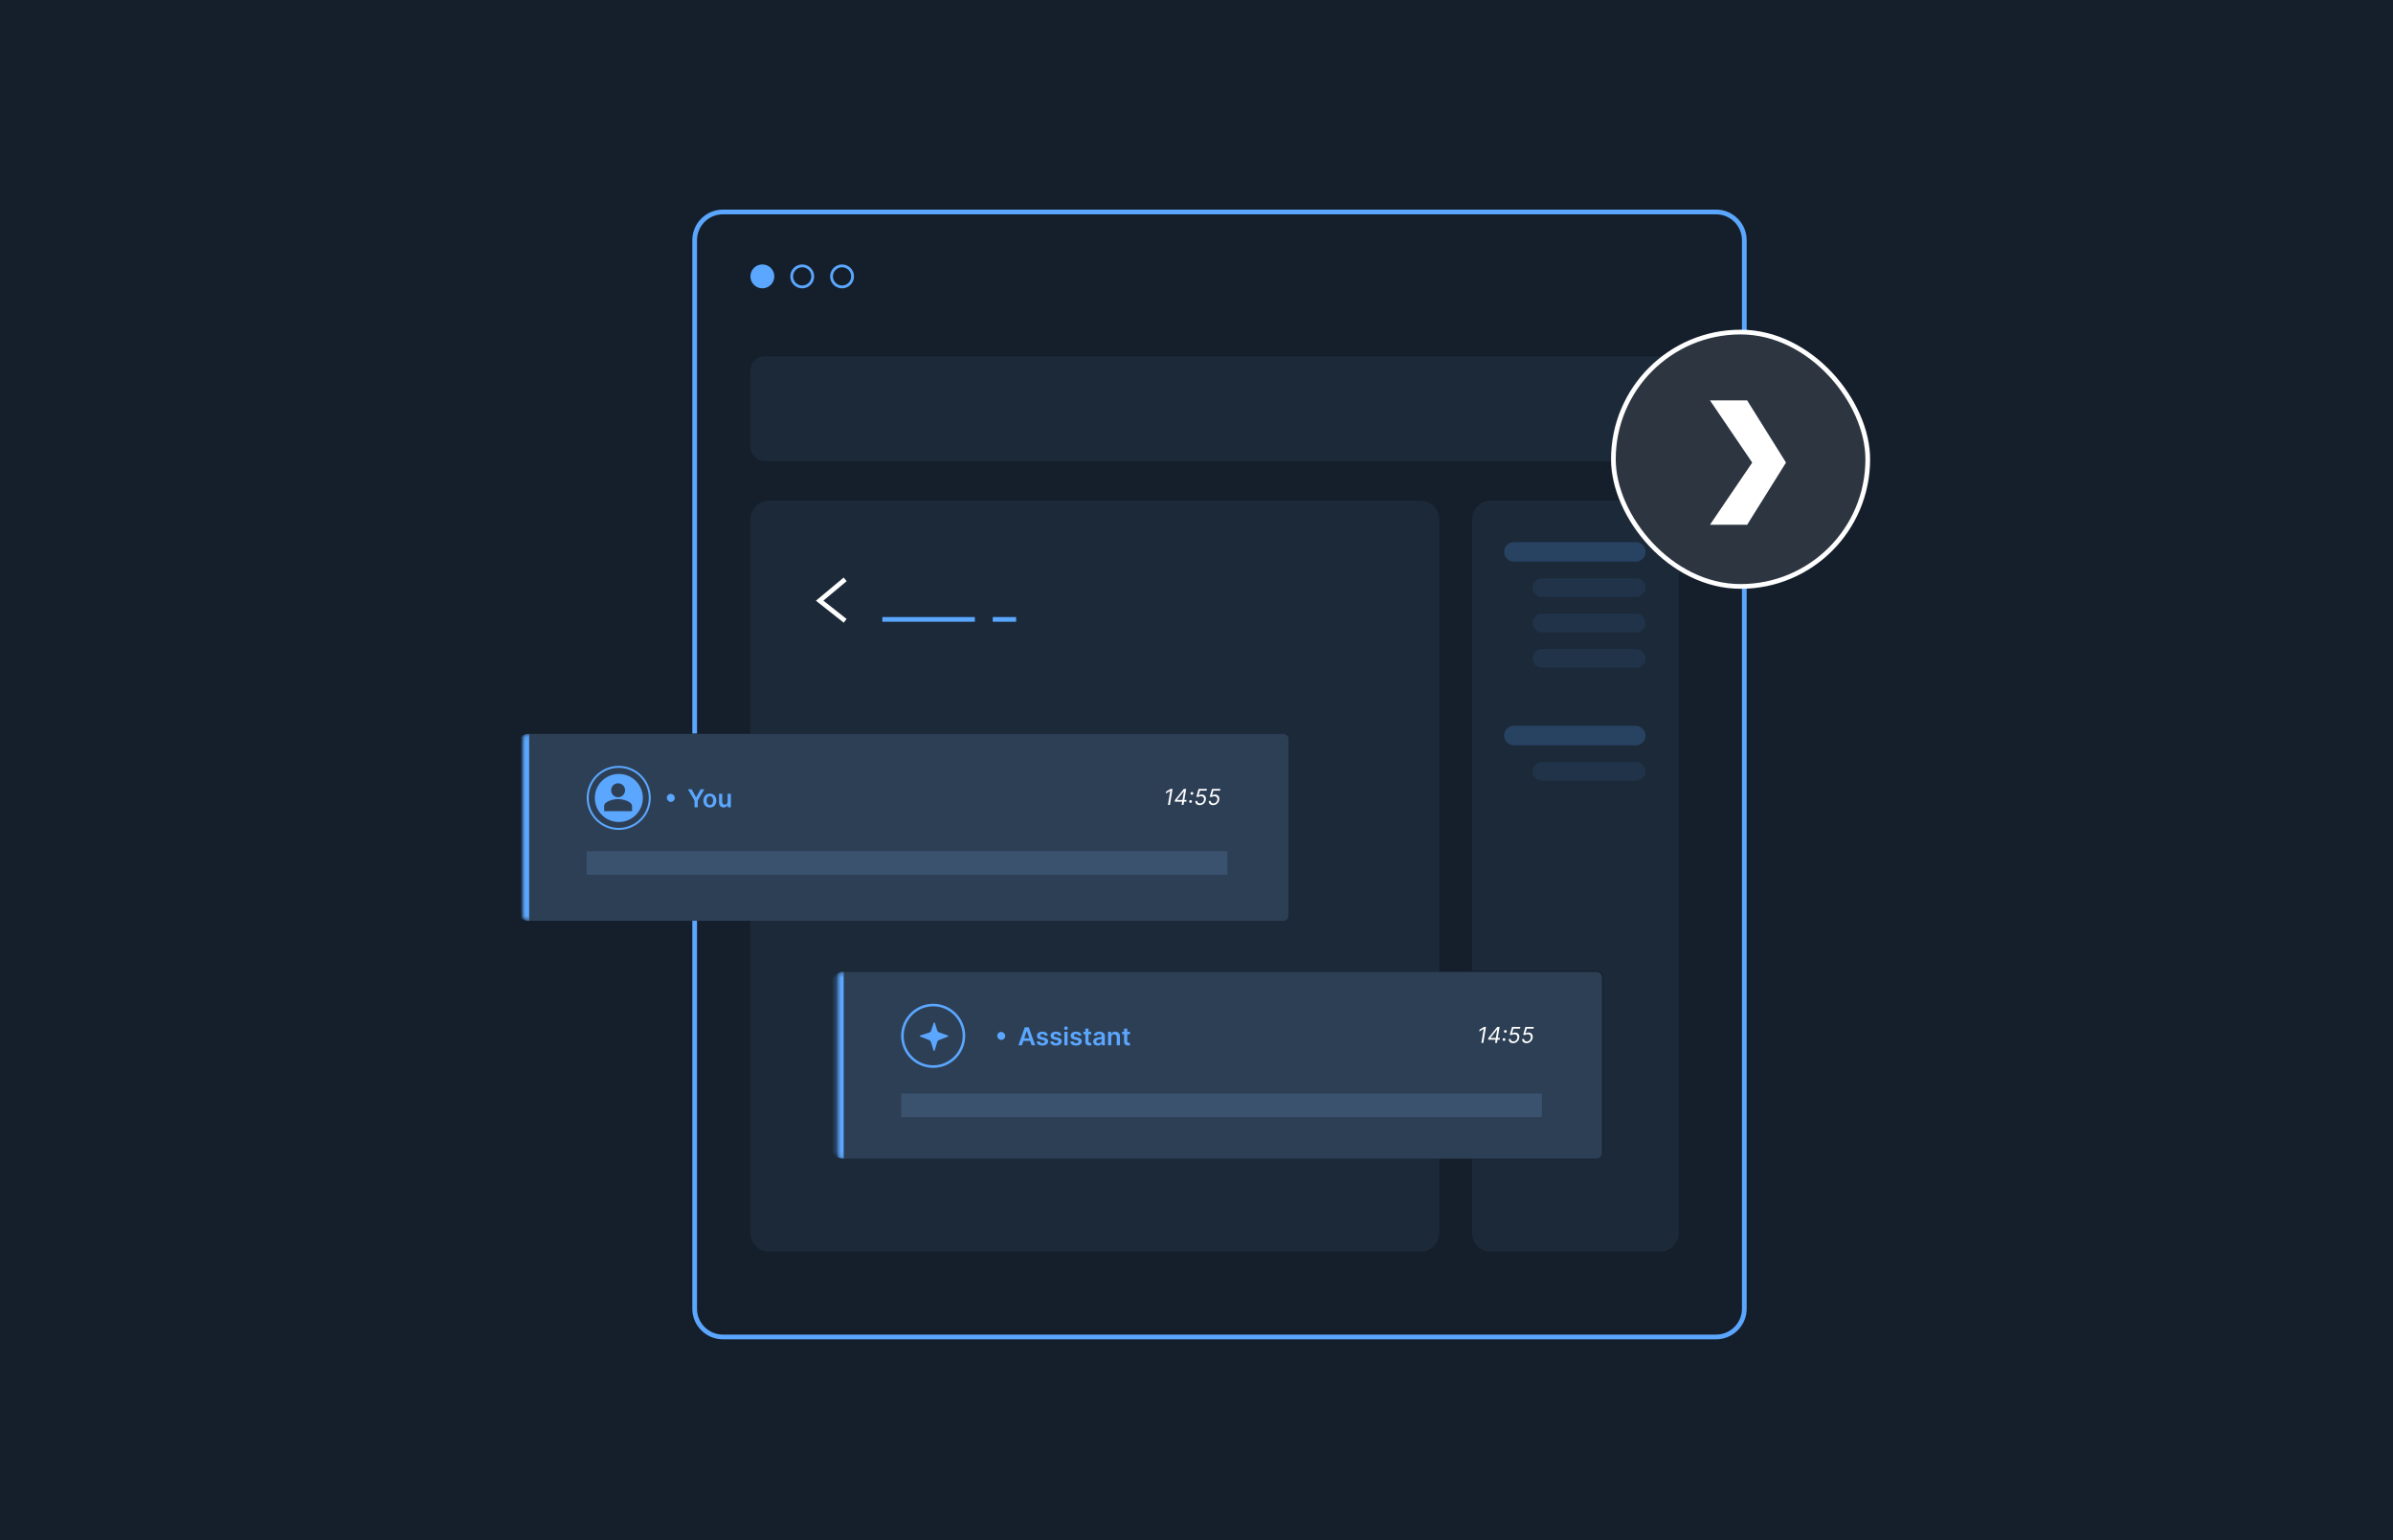 <svg width="508" height="327" viewBox="0 0 508 327" fill="none" xmlns="http://www.w3.org/2000/svg">
<rect x="0" y="0" width="508" height="327" fill="#808080" stroke="none"/>
<g clip-path="url(#clip0_2609_2637)">
<rect width="508" height="327" fill="#151F2B"/>
<path fill-rule="evenodd" clip-rule="evenodd" d="M159.305 110.278C159.305 108.069 161.096 106.278 163.305 106.278H301.534C303.743 106.278 305.534 108.069 305.534 110.278V206.349H179.9C179.182 206.349 178.6 206.931 178.6 207.649V244.696C178.6 245.414 179.182 245.996 179.9 245.996H305.534V261.738C305.534 263.947 303.743 265.738 301.534 265.738H163.305C161.096 265.738 159.305 263.947 159.305 261.738V195.463H272.349C273.067 195.463 273.649 194.881 273.649 194.163V157.116C273.649 156.398 273.067 155.816 272.349 155.816H159.305V110.278Z" fill="#1B2939"/>
<line x1="187.309" y1="131.5" x2="206.948" y2="131.5" stroke="#5BA7FF"/>
<line x1="210.746" y1="131.5" x2="215.712" y2="131.5" stroke="#5BA7FF"/>
<path d="M179.418 123L174 127.524L179.418 131.804" stroke="white"/>
<path d="M147.468 155.735V51C147.468 47.686 150.154 45 153.468 45H364.294C367.608 45 370.294 47.686 370.294 51V277.842C370.294 281.155 367.608 283.842 364.294 283.842H153.468C150.154 283.842 147.468 281.155 147.468 277.842V195.463" stroke="#5BA7FF"/>
<rect x="159.305" y="75.639" width="197.062" height="22.283" rx="3" fill="#1B2939"/>
<circle cx="161.842" cy="58.678" r="2.537" fill="#5BA7FF"/>
<circle cx="170.299" cy="58.678" r="2.237" stroke="#5BA7FF" stroke-width="0.6"/>
<circle cx="178.757" cy="58.678" r="2.237" stroke="#5BA7FF" stroke-width="0.6"/>
<mask id="path-11-inside-1_2609_2637" fill="white">
<path d="M111 156.945C111 156.321 111.505 155.816 112.129 155.816H272.432C273.055 155.816 273.561 156.321 273.561 156.945V194.364C273.561 194.987 273.055 195.493 272.432 195.493H112.129C111.505 195.493 111 194.987 111 194.364V156.945Z"/>
</mask>
<path d="M111 156.945C111 156.321 111.505 155.816 112.129 155.816H272.432C273.055 155.816 273.561 156.321 273.561 156.945V194.364C273.561 194.987 273.055 195.493 272.432 195.493H112.129C111.505 195.493 111 194.987 111 194.364V156.945Z" fill="#2D3F55"/>
<path d="M111 155.816H273.561H111ZM273.561 195.493H111H273.561ZM112.129 195.493C110.768 195.493 109.665 194.39 109.665 193.029V158.28C109.665 156.919 110.768 155.816 112.129 155.816H112.335C112.335 155.816 112.335 156.321 112.335 156.945V194.364C112.335 194.987 112.335 195.493 112.335 195.493H112.129ZM273.561 155.816V195.493V155.816Z" fill="#5BA7FF" mask="url(#path-11-inside-1_2609_2637)"/>
<circle cx="131.35" cy="169.392" r="6.59" stroke="#5BA7FF" stroke-width="0.425"/>
<path fill-rule="evenodd" clip-rule="evenodd" d="M131.371 174.516C134.189 174.516 136.473 172.231 136.473 169.413C136.473 166.596 134.189 164.311 131.371 164.311C128.553 164.311 126.269 166.596 126.269 169.413C126.269 172.231 128.553 174.516 131.371 174.516ZM134.177 171.128C134.177 170.138 132.205 169.647 131.215 169.647C130.225 169.647 128.253 170.119 128.253 171.109V172.219H134.177V171.128ZM132.696 167.776C132.696 166.958 132.033 166.295 131.215 166.295C130.397 166.295 129.734 166.958 129.734 167.776C129.734 168.594 130.397 169.257 131.215 169.257C132.033 169.257 132.696 168.594 132.696 167.776Z" fill="#5BA7FF"/>
<rect x="141.554" y="168.542" width="1.701" height="1.701" rx="0.85" fill="#5BA7FF"/>
<path d="M146.04 167.566H146.823L147.759 169.258H147.796L148.732 167.566H149.515L148.123 169.964V171.392H147.432V169.964L146.04 167.566ZM150.693 171.448C150.413 171.448 150.17 171.386 149.965 171.263C149.759 171.14 149.6 170.967 149.486 170.745C149.374 170.524 149.318 170.265 149.318 169.968C149.318 169.672 149.374 169.412 149.486 169.189C149.6 168.966 149.759 168.793 149.965 168.67C150.17 168.546 150.413 168.485 150.693 168.485C150.973 168.485 151.216 168.546 151.422 168.67C151.627 168.793 151.786 168.966 151.898 169.189C152.012 169.412 152.068 169.672 152.068 169.968C152.068 170.265 152.012 170.524 151.898 170.745C151.786 170.967 151.627 171.14 151.422 171.263C151.216 171.386 150.973 171.448 150.693 171.448ZM150.697 170.906C150.849 170.906 150.976 170.864 151.078 170.781C151.18 170.696 151.256 170.583 151.306 170.441C151.357 170.299 151.383 170.141 151.383 169.966C151.383 169.791 151.357 169.632 151.306 169.49C151.256 169.347 151.18 169.233 151.078 169.148C150.976 169.063 150.849 169.021 150.697 169.021C150.541 169.021 150.412 169.063 150.308 169.148C150.206 169.233 150.13 169.347 150.079 169.49C150.029 169.632 150.004 169.791 150.004 169.966C150.004 170.141 150.029 170.299 150.079 170.441C150.13 170.583 150.206 170.696 150.308 170.781C150.412 170.864 150.541 170.906 150.697 170.906ZM154.471 170.185V168.522H155.148V171.392H154.492V170.882H154.462C154.397 171.042 154.291 171.174 154.143 171.276C153.996 171.378 153.814 171.429 153.599 171.429C153.411 171.429 153.244 171.387 153.1 171.304C152.957 171.219 152.845 171.097 152.764 170.936C152.683 170.774 152.642 170.579 152.642 170.349V168.522H153.319V170.245C153.319 170.427 153.368 170.571 153.468 170.678C153.568 170.785 153.698 170.839 153.86 170.839C153.96 170.839 154.057 170.815 154.15 170.766C154.243 170.717 154.32 170.645 154.38 170.549C154.441 170.452 154.471 170.331 154.471 170.185Z" fill="#5BA7FF"/>
<path d="M248.914 167.49L248.349 170.892H247.938L248.429 167.922H248.409L247.486 168.474L247.559 168.055L248.502 167.49H248.914ZM249.368 170.194L249.421 169.855L251.307 167.49H251.553L251.467 168.015H251.301L249.872 169.802V169.829H251.885L251.826 170.194H249.368ZM250.849 170.892L250.982 170.088L251.008 169.935L251.414 167.49H251.806L251.241 170.892H250.849ZM252.744 170.457C252.659 170.457 252.589 170.428 252.533 170.37C252.476 170.312 252.447 170.241 252.445 170.158C252.444 170.075 252.473 170.006 252.533 169.95C252.592 169.894 252.663 169.865 252.744 169.865C252.826 169.865 252.896 169.894 252.956 169.952C253.016 170.009 253.045 170.078 253.043 170.158C253.041 170.213 253.027 170.263 252.999 170.309C252.973 170.354 252.937 170.39 252.891 170.417C252.847 170.443 252.798 170.457 252.744 170.457ZM253.029 168.736C252.945 168.736 252.875 168.707 252.818 168.65C252.762 168.591 252.733 168.52 252.73 168.437C252.729 168.354 252.759 168.285 252.818 168.23C252.878 168.173 252.948 168.145 253.029 168.145C253.111 168.145 253.182 168.174 253.242 168.231C253.302 168.289 253.33 168.357 253.328 168.437C253.327 168.493 253.313 168.543 253.285 168.588C253.258 168.634 253.222 168.67 253.177 168.696C253.133 168.723 253.084 168.736 253.029 168.736ZM254.673 170.938C254.478 170.938 254.308 170.9 254.164 170.822C254.021 170.745 253.913 170.638 253.841 170.503C253.769 170.368 253.743 170.214 253.763 170.042H254.161C254.151 170.194 254.2 170.321 254.309 170.422C254.419 170.523 254.56 170.573 254.732 170.573C254.872 170.573 255.002 170.54 255.121 170.475C255.242 170.41 255.343 170.32 255.423 170.206C255.505 170.092 255.558 169.962 255.583 169.816C255.607 169.667 255.597 169.534 255.551 169.417C255.506 169.3 255.432 169.207 255.33 169.14C255.228 169.072 255.104 169.038 254.958 169.038C254.855 169.038 254.746 169.055 254.631 169.088C254.517 169.12 254.42 169.161 254.34 169.211L253.962 169.165L254.447 167.49H256.214L256.154 167.856H254.732L254.447 168.859H254.467C254.546 168.803 254.641 168.757 254.751 168.721C254.861 168.685 254.975 168.666 255.091 168.666C255.299 168.666 255.477 168.716 255.623 168.816C255.77 168.914 255.876 169.05 255.94 169.223C256.005 169.394 256.019 169.59 255.981 169.809C255.946 170.026 255.866 170.22 255.741 170.39C255.617 170.56 255.462 170.694 255.276 170.792C255.091 170.89 254.89 170.938 254.673 170.938ZM257.518 170.938C257.323 170.938 257.154 170.9 257.01 170.822C256.866 170.745 256.758 170.638 256.686 170.503C256.614 170.368 256.588 170.214 256.608 170.042H257.007C256.997 170.194 257.046 170.321 257.154 170.422C257.264 170.523 257.405 170.573 257.578 170.573C257.717 170.573 257.847 170.54 257.967 170.475C258.087 170.41 258.188 170.32 258.269 170.206C258.351 170.092 258.404 169.962 258.428 169.816C258.453 169.667 258.442 169.534 258.397 169.417C258.351 169.3 258.278 169.207 258.176 169.14C258.074 169.072 257.95 169.038 257.804 169.038C257.701 169.038 257.592 169.055 257.477 169.088C257.363 169.12 257.266 169.161 257.186 169.211L256.807 169.165L257.292 167.49H259.059L259 167.856H257.578L257.292 168.859H257.312C257.392 168.803 257.487 168.757 257.596 168.721C257.707 168.685 257.82 168.666 257.937 168.666C258.145 168.666 258.322 168.716 258.468 168.816C258.615 168.914 258.721 169.05 258.785 169.223C258.851 169.394 258.864 169.59 258.827 169.809C258.791 170.026 258.711 170.22 258.586 170.39C258.462 170.56 258.307 170.694 258.121 170.792C257.936 170.89 257.735 170.938 257.518 170.938Z" fill="white"/>
<rect x="124.547" y="180.71" width="136" height="5" fill="#3A526E"/>
<path fill-rule="evenodd" clip-rule="evenodd" d="M316.499 106.278C314.29 106.278 312.499 108.069 312.499 110.278V206.085H338.994C339.712 206.085 340.294 206.667 340.294 207.385V244.785C340.294 245.503 339.712 246.085 338.994 246.085H312.499V261.738C312.499 263.947 314.29 265.738 316.499 265.738H352.368C354.577 265.738 356.368 263.947 356.368 261.738V110.278C356.368 108.069 354.577 106.278 352.368 106.278H316.499Z" fill="#1B2939"/>
<path d="M319.294 117.16C319.294 116.014 320.223 115.085 321.369 115.085H347.255C348.401 115.085 349.33 116.014 349.33 117.16C349.33 118.307 348.401 119.236 347.255 119.236H321.369C320.223 119.236 319.294 118.307 319.294 117.16Z" fill="#5BA7FF" fill-opacity="0.2"/>
<path d="M325.33 124.754C325.33 123.649 326.226 122.754 327.33 122.754H347.33C348.435 122.754 349.33 123.649 349.33 124.754C349.33 125.858 348.435 126.754 347.33 126.754H327.33C326.226 126.754 325.33 125.858 325.33 124.754Z" fill="#5BA7FF" fill-opacity="0.08"/>
<path d="M325.33 132.271C325.33 131.167 326.226 130.271 327.33 130.271H347.33C348.435 130.271 349.33 131.167 349.33 132.271C349.33 133.376 348.435 134.271 347.33 134.271H327.33C326.226 134.271 325.33 133.376 325.33 132.271Z" fill="#5BA7FF" fill-opacity="0.08"/>
<path d="M325.33 139.789C325.33 138.684 326.226 137.789 327.33 137.789H347.33C348.435 137.789 349.33 138.684 349.33 139.789C349.33 140.893 348.435 141.789 347.33 141.789H327.33C326.226 141.789 325.33 140.893 325.33 139.789Z" fill="#5BA7FF" fill-opacity="0.08"/>
<path d="M319.294 156.16C319.294 155.014 320.223 154.085 321.369 154.085H347.255C348.401 154.085 349.33 155.014 349.33 156.16C349.33 157.307 348.401 158.236 347.255 158.236H321.369C320.223 158.236 319.294 157.307 319.294 156.16Z" fill="#5BA7FF" fill-opacity="0.2"/>
<path d="M325.33 163.754C325.33 162.649 326.226 161.754 327.33 161.754H347.33C348.435 161.754 349.33 162.649 349.33 163.754C349.33 164.858 348.435 165.754 347.33 165.754H327.33C326.226 165.754 325.33 164.858 325.33 163.754Z" fill="#5BA7FF" fill-opacity="0.08"/>
<mask id="path-26-inside-2_2609_2637" fill="white">
<path d="M177.772 207.478C177.772 206.855 178.277 206.349 178.9 206.349H338.967C339.59 206.349 340.096 206.855 340.096 207.478V244.867C340.096 245.49 339.59 245.996 338.967 245.996H178.9C178.277 245.996 177.772 245.49 177.772 244.867V207.478Z"/>
</mask>
<path d="M177.772 207.478C177.772 206.855 178.277 206.349 178.9 206.349H338.967C339.59 206.349 340.096 206.855 340.096 207.478V244.867C340.096 245.49 339.59 245.996 338.967 245.996H178.9C178.277 245.996 177.772 245.49 177.772 244.867V207.478Z" fill="#2D3F55"/>
<path d="M177.772 206.349H340.096H177.772ZM340.096 245.996H177.772H340.096ZM178.9 245.996C177.54 245.996 176.437 244.893 176.437 243.532V208.813C176.437 207.452 177.54 206.349 178.9 206.349H179.106C179.106 206.349 179.106 206.855 179.106 207.478V244.867C179.106 245.49 179.106 245.996 179.106 245.996H178.9ZM340.096 206.349V245.996V206.349Z" fill="#5BA7FF" mask="url(#path-26-inside-2_2609_2637)"/>
<g clip-path="url(#clip1_2609_2637)">
<path d="M195.38 219.83C195.265 219.866 195.265 220.048 195.38 220.085L197.246 220.814C197.437 220.887 197.551 221.033 197.627 221.216L198.161 223.003C198.199 223.112 198.389 223.112 198.427 223.003L198.961 221.216C198.999 221.033 199.151 220.887 199.341 220.814L201.208 220.085C201.322 220.048 201.322 219.866 201.208 219.83L199.341 219.173C199.151 219.1 198.999 218.954 198.961 218.772L198.465 217.167C198.427 217.058 198.237 217.058 198.199 217.167L197.665 218.808C197.627 218.991 197.475 219.137 197.284 219.21L195.38 219.83Z" fill="#5BA7FF"/>
<path d="M204.905 219.907C204.905 223.664 201.859 226.71 198.102 226.71C194.345 226.71 191.299 223.664 191.299 219.907C191.299 216.15 194.345 213.104 198.102 213.104C201.859 213.104 204.905 216.15 204.905 219.907ZM191.843 219.907C191.843 223.364 194.645 226.166 198.102 226.166C201.558 226.166 204.36 223.364 204.36 219.907C204.36 216.451 201.558 213.649 198.102 213.649C194.645 213.649 191.843 216.451 191.843 219.907Z" fill="#5BA7FF"/>
</g>
<rect x="211.697" y="219.075" width="1.701" height="1.701" rx="0.85" fill="#5BA7FF"/>
<path d="M216.936 221.925H216.196L217.543 218.099H218.399L219.748 221.925H219.008L217.986 218.884H217.956L216.936 221.925ZM216.961 220.425H218.978V220.982H216.961V220.425ZM222.444 219.814L221.827 219.881C221.81 219.819 221.779 219.761 221.736 219.706C221.694 219.651 221.636 219.607 221.564 219.573C221.492 219.54 221.403 219.523 221.299 219.523C221.158 219.523 221.04 219.553 220.944 219.614C220.849 219.675 220.802 219.754 220.804 219.852C220.802 219.935 220.833 220.003 220.895 220.055C220.959 220.107 221.063 220.15 221.209 220.184L221.698 220.289C221.97 220.347 222.172 220.44 222.304 220.567C222.437 220.694 222.504 220.86 222.506 221.066C222.504 221.246 222.451 221.406 222.347 221.544C222.243 221.681 222.1 221.788 221.915 221.866C221.731 221.943 221.519 221.981 221.28 221.981C220.929 221.981 220.646 221.908 220.432 221.761C220.218 221.613 220.09 221.407 220.049 221.142L220.708 221.079C220.738 221.208 220.802 221.306 220.899 221.372C220.996 221.438 221.122 221.471 221.278 221.471C221.439 221.471 221.568 221.438 221.665 221.372C221.763 221.306 221.812 221.225 221.812 221.128C221.812 221.045 221.781 220.977 221.717 220.924C221.655 220.87 221.558 220.829 221.426 220.801L220.936 220.698C220.661 220.641 220.457 220.544 220.325 220.408C220.193 220.271 220.128 220.098 220.129 219.889C220.128 219.712 220.176 219.559 220.273 219.429C220.371 219.298 220.508 219.198 220.682 219.127C220.858 219.054 221.06 219.018 221.289 219.018C221.626 219.018 221.89 219.09 222.083 219.233C222.278 219.376 222.398 219.57 222.444 219.814ZM225.331 219.814L224.715 219.881C224.697 219.819 224.667 219.761 224.623 219.706C224.581 219.651 224.524 219.607 224.451 219.573C224.379 219.54 224.291 219.523 224.186 219.523C224.045 219.523 223.927 219.553 223.831 219.614C223.736 219.675 223.69 219.754 223.691 219.852C223.69 219.935 223.72 220.003 223.783 220.055C223.846 220.107 223.951 220.15 224.096 220.184L224.586 220.289C224.857 220.347 225.059 220.44 225.191 220.567C225.324 220.694 225.392 220.86 225.393 221.066C225.392 221.246 225.339 221.406 225.234 221.544C225.131 221.681 224.987 221.788 224.803 221.866C224.618 221.943 224.407 221.981 224.167 221.981C223.816 221.981 223.533 221.908 223.319 221.761C223.105 221.613 222.977 221.407 222.936 221.142L223.596 221.079C223.626 221.208 223.689 221.306 223.786 221.372C223.883 221.438 224.01 221.471 224.166 221.471C224.326 221.471 224.455 221.438 224.552 221.372C224.651 221.306 224.7 221.225 224.7 221.128C224.7 221.045 224.668 220.977 224.605 220.924C224.542 220.87 224.445 220.829 224.313 220.801L223.824 220.698C223.548 220.641 223.345 220.544 223.213 220.408C223.081 220.271 223.015 220.098 223.017 219.889C223.015 219.712 223.063 219.559 223.16 219.429C223.259 219.298 223.395 219.198 223.57 219.127C223.745 219.054 223.948 219.018 224.177 219.018C224.513 219.018 224.778 219.09 224.971 219.233C225.165 219.376 225.285 219.57 225.331 219.814ZM225.951 221.925V219.056H226.627V221.925H225.951ZM226.291 218.648C226.184 218.648 226.091 218.613 226.014 218.542C225.937 218.47 225.898 218.383 225.898 218.282C225.898 218.18 225.937 218.093 226.014 218.022C226.091 217.95 226.184 217.914 226.291 217.914C226.399 217.914 226.491 217.95 226.567 218.022C226.644 218.093 226.683 218.18 226.683 218.282C226.683 218.383 226.644 218.47 226.567 218.542C226.491 218.613 226.399 218.648 226.291 218.648ZM229.591 219.814L228.974 219.881C228.957 219.819 228.926 219.761 228.882 219.706C228.84 219.651 228.783 219.607 228.711 219.573C228.638 219.54 228.55 219.523 228.445 219.523C228.305 219.523 228.186 219.553 228.09 219.614C227.996 219.675 227.949 219.754 227.95 219.852C227.949 219.935 227.979 220.003 228.042 220.055C228.105 220.107 228.21 220.15 228.356 220.184L228.845 220.289C229.117 220.347 229.318 220.44 229.45 220.567C229.584 220.694 229.651 220.86 229.652 221.066C229.651 221.246 229.598 221.406 229.493 221.544C229.39 221.681 229.246 221.788 229.062 221.866C228.877 221.943 228.666 221.981 228.427 221.981C228.075 221.981 227.793 221.908 227.578 221.761C227.364 221.613 227.237 221.407 227.195 221.142L227.855 221.079C227.885 221.208 227.948 221.306 228.045 221.372C228.143 221.438 228.269 221.471 228.425 221.471C228.585 221.471 228.714 221.438 228.811 221.372C228.91 221.306 228.959 221.225 228.959 221.128C228.959 221.045 228.927 220.977 228.864 220.924C228.802 220.87 228.704 220.829 228.572 220.801L228.083 220.698C227.808 220.641 227.604 220.544 227.472 220.408C227.34 220.271 227.275 220.098 227.276 219.889C227.275 219.712 227.322 219.559 227.42 219.429C227.518 219.298 227.654 219.198 227.829 219.127C228.004 219.054 228.207 219.018 228.436 219.018C228.772 219.018 229.037 219.09 229.23 219.233C229.424 219.376 229.544 219.57 229.591 219.814ZM231.643 219.056V219.579H229.993V219.056H231.643ZM230.4 218.368H231.077V221.062C231.077 221.153 231.09 221.223 231.118 221.271C231.147 221.319 231.184 221.351 231.23 221.369C231.276 221.386 231.327 221.395 231.383 221.395C231.425 221.395 231.464 221.392 231.499 221.385C231.535 221.379 231.563 221.374 231.581 221.369L231.695 221.897C231.659 221.91 231.607 221.923 231.54 221.938C231.474 221.953 231.393 221.962 231.297 221.965C231.128 221.97 230.975 221.944 230.839 221.888C230.704 221.831 230.596 221.742 230.516 221.623C230.438 221.503 230.399 221.354 230.4 221.174V218.368ZM233.034 221.983C232.852 221.983 232.689 221.951 232.543 221.886C232.398 221.82 232.284 221.723 232.199 221.595C232.116 221.466 232.074 221.308 232.074 221.12C232.074 220.958 232.104 220.824 232.164 220.718C232.223 220.613 232.305 220.528 232.408 220.464C232.512 220.401 232.628 220.353 232.758 220.32C232.889 220.287 233.024 220.263 233.163 220.248C233.331 220.23 233.468 220.215 233.572 220.201C233.677 220.186 233.753 220.164 233.8 220.134C233.849 220.102 233.873 220.055 233.873 219.99V219.979C233.873 219.838 233.831 219.729 233.748 219.652C233.664 219.574 233.544 219.536 233.387 219.536C233.222 219.536 233.09 219.572 232.993 219.644C232.897 219.716 232.832 219.802 232.799 219.9L232.167 219.81C232.217 219.636 232.299 219.49 232.414 219.373C232.529 219.255 232.669 219.166 232.834 219.108C233 219.048 233.183 219.018 233.384 219.018C233.522 219.018 233.659 219.034 233.796 219.067C233.933 219.099 234.059 219.153 234.172 219.228C234.285 219.301 234.376 219.401 234.445 219.528C234.515 219.655 234.549 219.814 234.549 220.005V221.925H233.899V221.531H233.877C233.836 221.611 233.778 221.686 233.703 221.755C233.63 221.824 233.537 221.879 233.425 221.922C233.314 221.963 233.184 221.983 233.034 221.983ZM233.21 221.486C233.346 221.486 233.463 221.459 233.563 221.406C233.663 221.351 233.739 221.279 233.793 221.189C233.848 221.1 233.875 221.002 233.875 220.896V220.558C233.854 220.575 233.818 220.591 233.767 220.606C233.717 220.621 233.661 220.634 233.598 220.646C233.536 220.657 233.475 220.667 233.413 220.675C233.352 220.684 233.3 220.692 233.255 220.698C233.154 220.712 233.064 220.734 232.984 220.765C232.904 220.796 232.841 220.84 232.795 220.896C232.749 220.951 232.726 221.022 232.726 221.109C232.726 221.233 232.771 221.327 232.862 221.391C232.953 221.454 233.069 221.486 233.21 221.486ZM235.906 220.244V221.925H235.229V219.056H235.876V219.543H235.91C235.976 219.383 236.081 219.255 236.225 219.16C236.371 219.066 236.551 219.018 236.765 219.018C236.963 219.018 237.136 219.061 237.283 219.145C237.431 219.23 237.545 219.353 237.626 219.513C237.709 219.674 237.749 219.869 237.748 220.098V221.925H237.072V220.203C237.072 220.011 237.022 219.861 236.922 219.752C236.824 219.644 236.687 219.59 236.513 219.59C236.395 219.59 236.289 219.616 236.197 219.668C236.106 219.719 236.035 219.794 235.982 219.891C235.931 219.988 235.906 220.106 235.906 220.244ZM239.868 219.056V219.579H238.219V219.056H239.868ZM238.626 218.368H239.302V221.062C239.302 221.153 239.316 221.223 239.343 221.271C239.372 221.319 239.409 221.351 239.455 221.369C239.502 221.386 239.553 221.395 239.609 221.395C239.651 221.395 239.69 221.392 239.725 221.385C239.761 221.379 239.788 221.374 239.807 221.369L239.921 221.897C239.885 221.91 239.833 221.923 239.766 221.938C239.7 221.953 239.619 221.962 239.523 221.965C239.353 221.97 239.201 221.944 239.065 221.888C238.929 221.831 238.822 221.742 238.742 221.623C238.663 221.503 238.625 221.354 238.626 221.174V218.368Z" fill="#5BA7FF"/>
<path d="M315.449 218.024L314.884 221.425H314.472L314.964 218.456H314.944L314.02 219.007L314.094 218.589L315.037 218.024H315.449ZM315.902 220.728L315.955 220.389L317.842 218.024H318.088L318.001 218.549H317.835L316.407 220.336V220.362H318.42L318.36 220.728H315.902ZM317.384 221.425L317.517 220.621L317.543 220.469L317.948 218.024H318.34L317.776 221.425H317.384ZM319.278 220.99C319.194 220.99 319.124 220.961 319.067 220.904C319.011 220.845 318.982 220.774 318.979 220.691C318.978 220.608 319.008 220.539 319.067 220.484C319.127 220.427 319.197 220.399 319.278 220.399C319.36 220.399 319.431 220.428 319.491 220.485C319.551 220.543 319.579 220.611 319.577 220.691C319.576 220.747 319.562 220.797 319.534 220.842C319.507 220.888 319.471 220.924 319.426 220.95C319.382 220.977 319.332 220.99 319.278 220.99ZM319.564 219.27C319.48 219.27 319.409 219.241 319.353 219.183C319.297 219.124 319.267 219.054 319.265 218.971C319.264 218.888 319.293 218.818 319.353 218.763C319.413 218.707 319.483 218.678 319.564 218.678C319.646 218.678 319.717 218.707 319.776 218.765C319.836 218.822 319.865 218.891 319.863 218.971C319.862 219.026 319.847 219.076 319.82 219.122C319.793 219.167 319.757 219.203 319.712 219.23C319.667 219.256 319.618 219.27 319.564 219.27ZM321.207 221.472C321.012 221.472 320.843 221.433 320.699 221.356C320.555 221.278 320.447 221.172 320.375 221.037C320.303 220.902 320.277 220.748 320.297 220.575H320.696C320.686 220.728 320.735 220.855 320.844 220.955C320.953 221.056 321.094 221.106 321.267 221.106C321.407 221.106 321.536 221.074 321.656 221.008C321.776 220.943 321.877 220.853 321.958 220.739C322.04 220.625 322.093 220.495 322.117 220.349C322.142 220.201 322.131 220.068 322.086 219.95C322.04 219.833 321.967 219.741 321.865 219.673C321.763 219.606 321.639 219.572 321.493 219.572C321.39 219.572 321.281 219.588 321.166 219.622C321.052 219.654 320.955 219.695 320.875 219.745L320.496 219.698L320.981 218.024H322.749L322.689 218.389H321.267L320.981 219.392H321.001C321.081 219.336 321.176 219.29 321.285 219.255C321.396 219.218 321.51 219.2 321.626 219.2C321.834 219.2 322.011 219.25 322.157 219.349C322.305 219.448 322.41 219.583 322.475 219.756C322.54 219.928 322.554 220.123 322.516 220.342C322.481 220.559 322.4 220.753 322.275 220.924C322.151 221.093 321.996 221.227 321.81 221.326C321.625 221.423 321.424 221.472 321.207 221.472ZM324.053 221.472C323.858 221.472 323.688 221.433 323.544 221.356C323.401 221.278 323.293 221.172 323.221 221.037C323.149 220.902 323.123 220.748 323.143 220.575H323.541C323.531 220.728 323.58 220.855 323.689 220.955C323.799 221.056 323.94 221.106 324.113 221.106C324.252 221.106 324.382 221.074 324.501 221.008C324.622 220.943 324.723 220.853 324.803 220.739C324.885 220.625 324.938 220.495 324.963 220.349C324.987 220.201 324.977 220.068 324.931 219.95C324.886 219.833 324.812 219.741 324.71 219.673C324.609 219.606 324.485 219.572 324.338 219.572C324.235 219.572 324.126 219.588 324.011 219.622C323.897 219.654 323.8 219.695 323.721 219.745L323.342 219.698L323.827 218.024H325.594L325.534 218.389H324.113L323.827 219.392H323.847C323.926 219.336 324.021 219.29 324.131 219.255C324.241 219.218 324.355 219.2 324.471 219.2C324.679 219.2 324.857 219.25 325.003 219.349C325.15 219.448 325.256 219.583 325.32 219.756C325.385 219.928 325.399 220.123 325.361 220.342C325.326 220.559 325.246 220.753 325.121 220.924C324.997 221.093 324.842 221.227 324.656 221.326C324.471 221.423 324.27 221.472 324.053 221.472Z" fill="white"/>
<rect x="191.318" y="232.156" width="136" height="5" fill="#3A526E"/>
<rect x="342.5" y="70.5" width="54" height="54" rx="27" fill="#2C3540" stroke="white"/>
<path d="M370.893 111.415L363 111.408L371.97 98.209L363 85H370.893L379.144 98.209L370.893 111.418V111.415Z" fill="white"/>
</g>
<defs>
<clipPath id="clip0_2609_2637">
<rect width="508" height="327" fill="white"/>
</clipPath>
<clipPath id="clip1_2609_2637">
<rect width="13.605" height="13.605" fill="white" transform="translate(191.318 213.123)"/>
</clipPath>
</defs>
</svg>
